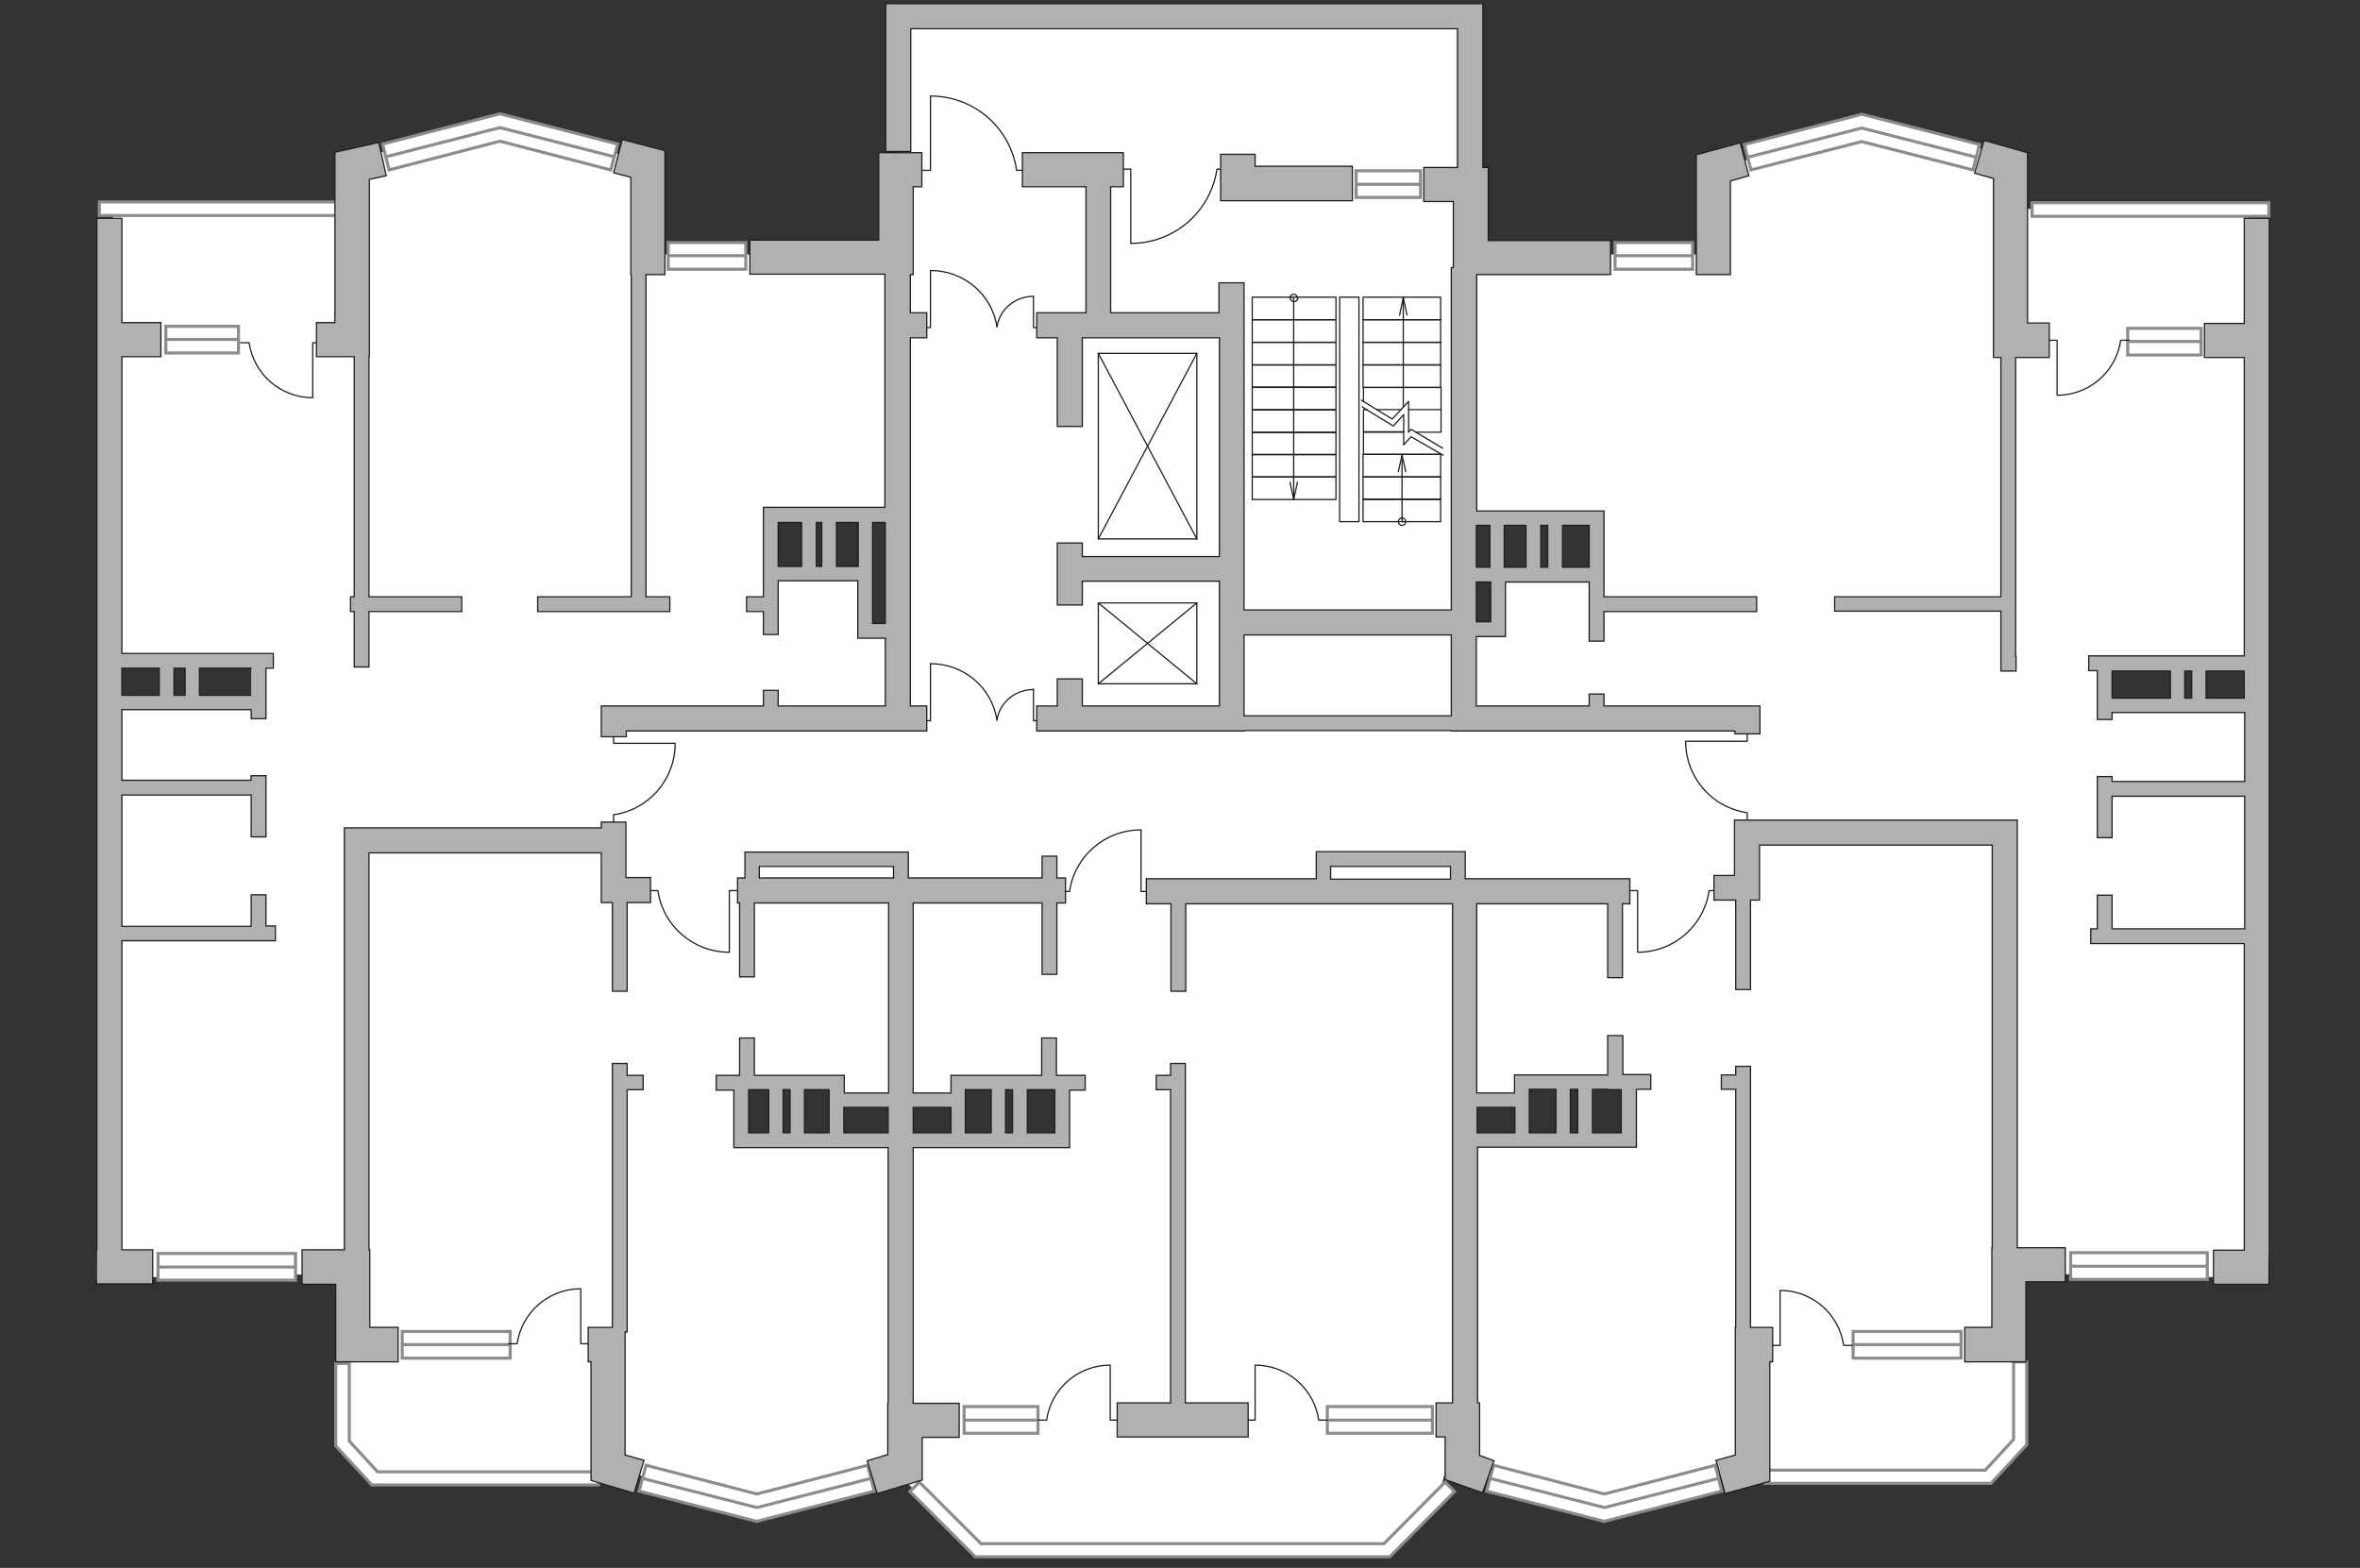 <?xml version="1.0" encoding="utf-8"?>
<!-- Generator: Adobe Illustrator 25.1.0, SVG Export Plug-In . SVG Version: 6.00 Build 0)  -->
<svg version="1.1" id="Слой_1" xmlns="http://www.w3.org/2000/svg" xmlns:xlink="http://www.w3.org/1999/xlink" x="0px" y="0px"
	 viewBox="0 0 575 382" style="enable-background:new 0 0 575 382;" xml:space="preserve">
<rect x="0" y="0" width="575" height="382" fill="#333333" stroke="none"/>
<style type="text/css">
	.st0{fill:#FFFFFF;}
	.st1{fill:#FFFFFF;stroke:#8C8C8C;stroke-width:0.75;stroke-miterlimit:10;}
	.st2{fill:none;stroke:#8C8C8C;stroke-width:0.75;stroke-miterlimit:10;}
	.st3{fill:none;stroke:#1D1D1B;stroke-width:0.3;stroke-linecap:round;stroke-linejoin:round;stroke-miterlimit:10;}
	.st4{fill:#B1B1B1;stroke:#1D1D1B;stroke-width:0.3;stroke-miterlimit:10;}
</style>
<path id="bg" class="st0" d="M489.6,328.1l-0.7-9.2l-3.4-113.7l-57.6-0.4V202l60.5,0.9l1.6,107.3l61.5,1.2L550.4,180l-0.2-5.7
	l-0.1-69.7l-1.4-21.8l0.5-21.6l-1.9-10.8l-56.4,0.5V38.6l-33.4-9.5l-35.7,11.1L418.6,62h-61.9V4H218.8v90.7L218,62h-59.6l1.4-21.8
	l-37.5-11.1l-35.1,9.5v12.2L28,50.4l-2,10.8l0.5,21.6L25,104.7l-0.2,69.7l-0.2,5.7l-1.2,131.3l62.7-1.1l-0.3,8.7l-0.7,9.2l-0.9,1.7
	L82,349.3l8.8,10.7l62.3-1.4l32.8,9.9l33.6-11.1v2.4l18.3,18.2h100.7l11.5-12l4.4-15.2v6.5l34.4,11.3l32.8-9.9l62.3,1.4l8.8-10.7
	l-2.2-19.4L489.6,328.1z M513.1,161h34.1v10.1h-34.1V161z M63.5,171.1H28.8V161h34.7V171.1z M88.1,245.8v-40.6h1.2L88.1,245.8z
	 M356.7,176.2v-1.6l11.2,1.6H356.7z M357.6,139.5v-12.6H389v12.6h-24.2l0.2,13.8h-8.3v-13.2l8.1-0.6H357.6z M217.1,125.4l0.9,27.8
	h-7.2v-12.8l-23-1.1l-0.3-13.9L217.1,125.4L217.1,125.4z M216.4,176.2l2.4-1v1H216.4h-66.9V175L216.4,176.2z M259.5,277.8l-39.5,1.6
	v-0.9h-16.1h-23.7l-0.2-14.8l22.4-0.5l0.9,4.5l17.2,0.2v-45.3h1V268l11.3,0.5l1.5-4.8l25.3,0.6L259.5,277.8L259.5,277.8z
	 M396.4,278.5H355V268l15.6-0.8l1.6-3.4H398L396.4,278.5z"/>
<g id="windows_1_">
	<g>
		<g>
			<rect x="38.5" y="305.4" class="st1" width="33.5" height="6.5"/>
			<line class="st2" x1="38.5" y1="308.7" x2="72" y2="308.7"/>
		</g>
		<g>
			<rect x="98" y="324.4" class="st1" width="26.3" height="6.5"/>
			<line class="st2" x1="98" y1="327.6" x2="124.3" y2="327.6"/>
		</g>
		<g>
			<rect x="234.9" y="342.7" class="st1" width="18" height="6.5"/>
			<line class="st2" x1="234.9" y1="346" x2="252.9" y2="346"/>
		</g>
		<g>
			<rect x="323.4" y="342.7" class="st1" width="25.6" height="6.5"/>
			<line class="st2" x1="323.4" y1="346" x2="349" y2="346"/>
		</g>
		<g>
			<rect x="451.5" y="324.4" class="st1" width="26.3" height="6.5"/>
			<line class="st2" x1="451.5" y1="327.6" x2="477.8" y2="327.6"/>
		</g>
		<g>
			<rect x="504.5" y="305.2" class="st1" width="33.3" height="6.5"/>
			<line class="st2" x1="504.5" y1="308.5" x2="537.9" y2="308.5"/>
		</g>
		<g>
			<rect x="40.4" y="79.5" class="st1" width="17.7" height="6.5"/>
			<line class="st2" x1="58.1" y1="82.7" x2="40.4" y2="82.7"/>
		</g>
		<g>
			<rect x="330.4" y="41.6" class="st1" width="15.7" height="6.5"/>
			<line class="st2" x1="346.1" y1="44.9" x2="330.4" y2="44.9"/>
		</g>
		<g>
			<rect x="162.8" y="59.1" class="st1" width="18.9" height="6.5"/>
			<line class="st2" x1="181.7" y1="62.3" x2="162.8" y2="62.3"/>
		</g>
		<g>
			<rect x="393.5" y="59.1" class="st1" width="18.9" height="6.5"/>
			<line class="st2" x1="412.4" y1="62.3" x2="393.5" y2="62.3"/>
		</g>
		<g>
			<rect x="518.4" y="80" class="st1" width="17.9" height="6.5"/>
			<line class="st2" x1="536.3" y1="83.2" x2="518.5" y2="83.2"/>
		</g>
		<polygon class="st1" points="145.8,358.6 92,358.6 85.1,351.1 85.1,332.2 81.8,332.2 81.8,352.3 81.8,352.3 81.8,352.3 
			81.8,352.3 81.8,352.3 90.6,361.8 90.6,361.8 145.8,361.8 		"/>
		<polygon class="st1" points="24.2,52.5 82.1,52.5 82.1,49.2 24.2,49.2 		"/>
		<polygon class="st1" points="495.1,52.7 552.8,52.7 552.8,49.4 495.1,49.4 		"/>
		<polygon class="st1" points="429.9,358.2 483.7,358.2 490.6,350.7 490.6,331.8 493.8,331.8 493.8,352 493.8,352 493.8,352 
			493.8,352 493.8,352 485.1,361.4 485,361.4 429.9,361.4 		"/>
		<g>
			<polygon class="st1" points="213,363.3 211.4,357 184.4,364 157.4,357 155.7,363.3 184.1,370.6 184.4,370.7 184.6,370.6 			"/>
			<polyline class="st2" points="156.5,360.2 184.4,367.3 212.2,360.2 			"/>
		</g>
		<g>
			<polygon class="st1" points="419.5,363.3 417.9,357 390.9,364 363.9,357 362.2,363.3 390.6,370.6 390.9,370.7 391.1,370.6 			"/>
			<polyline class="st2" points="363,360.2 390.9,367.3 418.7,360.2 			"/>
		</g>
		<g>
			<polygon class="st1" points="425,35.2 426.6,41.4 453.6,34.5 480.7,41.4 482.3,35.2 453.9,27.9 453.6,27.8 453.4,27.9 			"/>
			<polyline class="st2" points="481.5,38.3 453.6,31.2 425.8,38.3 			"/>
		</g>
		<g>
			<polygon class="st1" points="93.2,35.1 94.8,41.4 121.8,34.4 148.8,41.4 150.5,35.1 122.1,27.8 121.8,27.7 121.5,27.8 			"/>
			<polyline class="st2" points="149.7,38.2 121.8,31.1 94,38.2 			"/>
		</g>
		<polygon class="st1" points="352.1,361.1 337.2,376.1 289.6,376.1 287.9,376.1 239,376.1 224,361.1 221.7,363.4 237.6,379.3 
			237.7,379.3 287.9,379.3 289.6,379.3 338.5,379.3 338.6,379.3 354.4,363.4 		"/>
	</g>
</g>
<g id="plan">
	<g>
		<g>
			<g>
				<line class="st3" x1="267.6" y1="86.1" x2="291.6" y2="86.1"/>
				<line class="st3" x1="291.6" y1="86.1" x2="291.6" y2="131.3"/>
				<line class="st3" x1="291.6" y1="131.3" x2="267.6" y2="131.3"/>
				<line class="st3" x1="267.6" y1="131.3" x2="267.6" y2="86.1"/>
				<line class="st3" x1="267.6" y1="131.3" x2="291.6" y2="86.1"/>
				<line class="st3" x1="291.6" y1="131.3" x2="267.6" y2="86.1"/>
			</g>
			<g>
				<line class="st3" x1="267.6" y1="146.9" x2="291.6" y2="146.9"/>
				<line class="st3" x1="291.6" y1="146.9" x2="291.6" y2="166.6"/>
				<line class="st3" x1="291.6" y1="166.6" x2="267.6" y2="166.6"/>
				<line class="st3" x1="267.6" y1="166.6" x2="267.6" y2="146.9"/>
				<line class="st3" x1="267.6" y1="166.6" x2="291.6" y2="146.9"/>
				<line class="st3" x1="291.6" y1="166.6" x2="267.6" y2="146.9"/>
			</g>
			<path class="st3" d="M149.5,200.9v-2.4c8.5-1.2,15-8.5,15-17.4h-15v-2.6"/>
			<path class="st3" d="M157.9,217h2.4c1.2,8.5,8.5,15,17.4,15v-15h2.6"/>
			<path class="st3" d="M418.8,217h-2.4c-1.2,8.5-8.5,15-17.4,15v-15h-2.6"/>
			<path class="st3" d="M425.7,200.4V198c-8.5-1.2-15-8.5-15-17.4h15V178"/>
			<path class="st3" d="M258.2,217.2h2.4c1.2-8.5,8.5-15,17.4-15v15h2.6"/>
			<g>
				<g>
					<polyline class="st3" points="251.8,167.9 251.8,175.6 253,175.6 					"/>
					<path class="st3" d="M242.9,175.6"/>
					<path class="st3" d="M242.9,175.5c0.6-4.3,4.4-7.5,8.9-7.5"/>
				</g>
				<g>
					<polyline class="st3" points="226.7,161.7 226.7,175.6 225.4,175.6 					"/>
					<path class="st3" d="M242.9,175.6"/>
					<path class="st3" d="M242.9,175.4c-1.2-7.8-8-13.7-16.2-13.7"/>
				</g>
			</g>
			<g>
				<g>
					<polyline class="st3" points="251.8,72.2 251.8,79.8 253,79.8 					"/>
					<path class="st3" d="M242.9,79.8"/>
					<path class="st3" d="M242.9,79.7c0.6-4.3,4.4-7.5,8.9-7.5"/>
				</g>
				<g>
					<polyline class="st3" points="226.7,65.9 226.7,79.8 225.4,79.8 					"/>
					<path class="st3" d="M242.9,79.8"/>
					<path class="st3" d="M242.9,79.6c-1.2-7.8-8-13.7-16.2-13.7"/>
				</g>
			</g>
			<path class="st3" d="M250.6,41.5h-2.9c-1.5-10.3-10.3-18.1-21-18.1v18.1h-3.2"/>
			<path class="st3" d="M299.4,41.2h-2.9c-1.5,10.3-10.3,18.1-21,18.1V41.2h-3.2"/>
			<path class="st3" d="M451.3,327.8h-2.1c-1.1-7.6-7.6-13.4-15.5-13.4v13.4h-2.3"/>
			<path class="st3" d="M58.6,83.5h2.1c1.1,7.6,7.6,13.4,15.5,13.4V83.5h2.3"/>
			<path class="st3" d="M518.8,82.9h-2.1c-1.1,7.6-7.6,13.4-15.5,13.4V82.9h-2.3"/>
			<path class="st3" d="M323.4,346h-2.1c-1.1-7.6-7.6-13.4-15.5-13.4V346h-2.3"/>
			<path class="st3" d="M123.9,327.4h2.1c1.1-7.6,7.6-13.4,15.5-13.4v13.4h2.3"/>
			<path class="st3" d="M252.9,346h2.1c1.1-7.6,7.6-13.4,15.5-13.4V346h2.3"/>
			<g>
				<polyline class="st3" points="331.9,99.1 332.6,99.6 339.5,103.8 342,101 342,108.4 343.8,106.4 351.6,110.9 				"/>
				<polyline class="st3" points="331.7,97.5 339.2,102.1 343.2,97.8 343.2,105.3 343.8,104.6 351.5,109.2 				"/>
				<rect x="305.1" y="99.9" class="st3" width="20.4" height="5.5"/>
				<rect x="305.1" y="94.3" class="st3" width="20.4" height="5.5"/>
				<rect x="305.1" y="88.9" class="st3" width="20.4" height="5.5"/>
				<rect x="305.1" y="116.2" class="st3" width="20.4" height="5.5"/>
				<rect x="305.1" y="110.7" class="st3" width="20.4" height="5.5"/>
				<rect x="305.1" y="105.3" class="st3" width="20.4" height="5.5"/>
				<rect x="305.1" y="83.4" class="st3" width="20.4" height="5.5"/>
				<rect x="305.1" y="77.9" class="st3" width="20.4" height="5.5"/>
				<rect x="305.1" y="72.4" class="st3" width="20.4" height="5.5"/>
				<polyline class="st3" points="333.1,99.8 332.2,99.8 332.2,105.3 341.9,105.3 				"/>
				<polyline class="st3" points="351.1,99.8 351.1,94.4 332.2,94.4 332.2,97.8 				"/>
				<line class="st3" x1="335.5" y1="99.8" x2="341.3" y2="99.8"/>
				<polyline class="st3" points="345,105.3 351.1,105.3 351.1,99.8 343.2,99.8 				"/>
				<rect x="332.1" y="88.9" class="st3" width="18.9" height="5.5"/>
				<rect x="332.1" y="83.4" class="st3" width="18.9" height="5.5"/>
				<rect x="332.1" y="121.6" class="st3" width="18.9" height="5.5"/>
				<rect x="332.1" y="116.2" class="st3" width="18.9" height="5.5"/>
				<rect x="332.1" y="110.7" class="st3" width="18.9" height="5.5"/>
				<polyline class="st3" points="342,105.2 332.2,105.2 332.2,110.7 350.6,110.7 				"/>
				<rect x="332.1" y="77.9" class="st3" width="18.9" height="5.5"/>
				<rect x="332.1" y="72.4" class="st3" width="18.9" height="5.5"/>
				<rect x="326.4" y="72.4" class="st3" width="4.7" height="54.7"/>
				<g>
					<g>
						<line class="st3" x1="342.8" y1="76.7" x2="341.9" y2="72.5"/>
						<line class="st3" x1="341.9" y1="72.5" x2="341" y2="76.8"/>
					</g>
					<line class="st3" x1="341.9" y1="99.1" x2="341.9" y2="72.5"/>
				</g>
				<g>
					<g>
						<g>
							<line class="st3" x1="342.5" y1="114.9" x2="341.6" y2="110.8"/>
							<line class="st3" x1="341.6" y1="110.8" x2="340.7" y2="114.9"/>
						</g>
						<line class="st3" x1="341.6" y1="127.1" x2="341.6" y2="111.8"/>
					</g>
					<g>
						<path class="st3" d="M340.7,127.1c0-0.5,0.4-0.9,0.9-0.9s0.9,0.4,0.9,0.9"/>
						<path class="st3" d="M342.5,127.1c0,0.5-0.4,0.9-0.9,0.9s-0.9-0.4-0.9-0.9"/>
					</g>
				</g>
				<g>
					<g>
						<g>
							<line class="st3" x1="314.3" y1="117.5" x2="315.2" y2="121.7"/>
							<line class="st3" x1="315.2" y1="121.7" x2="316.1" y2="117.5"/>
						</g>
						<line class="st3" x1="315.2" y1="72.6" x2="315.2" y2="121.7"/>
					</g>
					<g>
						<path class="st3" d="M316.2,72.6c0,0.5-0.4,0.9-0.9,0.9s-0.9-0.4-0.9-0.9"/>
						<path class="st3" d="M314.3,72.6c0-0.5,0.4-0.9,0.9-0.9s0.9,0.4,0.9,0.9"/>
					</g>
				</g>
			</g>
		</g>
		<g>
			<polygon class="st4" points="297.4,37.6 297.4,48.9 329.5,48.9 329.5,40.5 305.8,40.5 305.8,37.6 			"/>
			<polygon class="st4" points="421.6,44.1 426.1,42.8 424,34.8 413.3,37.7 413.3,66.9 421.6,66.9 			"/>
			<polygon class="st4" points="152.3,324.5 152.8,324.5 152.8,265.5 156.7,265.5 156.7,262 152.8,262 152.8,259.1 149.2,259.1 
				149.2,323.4 143.3,323.4 143.3,331.8 144,331.8 144,360.7 154.5,363.8 156.9,355.8 152.3,354.5 			"/>
			<path class="st4" d="M64.8,218h-3.6v7.7H29.7v-32h31.5v10.2h3.6V189h-3.6v1.1H29.7v-17.2h31.5v2.2h3.6v-12.3h1.8v-3.6H29.7V86.9
				h9.5v-8.3h-9.5V53.2h-6.1v251.3h-0.1v8.3h13.7v-8.3h-7.5v-75.3H64h0.8h2.3v-3.6h-2.3V218z M42.4,169.4v-6.6h2.7v6.6H42.4z
				 M61.2,169.4H48.6v-6.6h12.6C61.2,162.8,61.2,169.4,61.2,169.4z M38.8,162.8v6.6h-9.1v-6.6H38.8z"/>
			<polygon class="st4" points="152.5,200.3 146.5,200.3 146.5,201.7 83.9,201.7 83.9,304.5 73.6,304.5 73.6,312.9 81.8,312.9 
				81.8,331.8 97,331.8 97,323.4 90.1,323.4 90.1,304.5 89.9,304.5 89.9,207.8 146.5,207.8 146.5,219.9 149.2,219.9 149.2,241.5 
				152.8,241.5 152.8,219.9 158.5,219.9 158.5,213.8 152.5,213.8 			"/>
			<polygon class="st4" points="487.5,163.5 491.2,163.5 491.2,159.9 491.1,159.9 491.1,87.1 499.3,87.1 499.3,78.7 494,78.7 
				494,37.2 483.4,34.2 481.1,42.2 485.7,43.5 485.7,87.1 487.5,87.1 487.5,145.4 447,145.4 447,148.9 487.5,148.9 			"/>
			<polygon class="st4" points="86.3,145.4 85.4,145.4 85.4,149 86.3,149 86.3,162.5 89.9,162.5 89.9,149 112.5,149 112.5,145.4 
				89.9,145.4 89.9,86.9 90,86.9 90,43.7 94.1,42.8 92.3,34.7 81.6,37.1 81.6,78.6 77.1,78.6 77.1,86.9 86.3,86.9 			"/>
			<polygon class="st4" points="163.2,145.4 157.4,145.4 157.4,66.9 162,66.9 162,36.7 151.6,34 149.5,42.1 153.7,43.2 153.7,66.9 
				153.8,66.9 153.8,145.4 131,145.4 131,149 163.2,149 			"/>
			<path class="st4" d="M186,154.6h3.6v-13.1H209v14h6.7V172h-26.1v-3.8H186v3.8h-39.5v7.5h6.1v-1.4h69.2l0,0h4V172h-4V82.3h4v-6.1
				h-4v-9.3h0.7V45.5h2.1v-8.3h-10.5v21.3h-31.4v8.3h32.9v56.8H186v16.1v0.7v5h-4.1v3.6h4.1V154.6z M198.9,138v-10.7h1.3V138H198.9z
				 M203.8,138v-10.7h5.3V138H203.8z M215.7,151.9h-3.1v-11.5V138v-10.7h3.1V151.9z M195.3,127.2V138h-5.7v-10.7h5.7V127.2z"/>
			<polygon class="st4" points="491.5,199.8 426.1,199.8 426.1,199.8 422.6,199.8 422.6,213.3 417.6,213.3 417.6,219.3 422.9,219.3 
				422.9,241.1 426.5,241.1 426.5,219.3 428.7,219.3 428.7,205.9 485.4,205.9 485.4,304 485.3,304 485.3,323.4 478.7,323.4 
				478.7,331.8 493.6,331.8 493.6,312.3 503.2,312.3 503.2,304 491.5,304 			"/>
			<polygon class="st4" points="426.5,259.8 422.9,259.8 422.9,261.9 419.4,261.9 419.4,265.4 422.9,265.4 422.9,323.4 422.8,323.4 
				422.8,354.5 418.1,355.8 420.3,363.9 431.2,360.9 431.2,331.8 431.9,331.8 431.9,323.4 426.5,323.4 			"/>
			<polygon class="st4" points="288.8,259.1 285.2,259.1 285.2,262 281.7,262 281.7,265.5 285.2,265.5 285.2,341.8 272.2,341.8 
				272.2,350.1 304.1,350.1 304.1,341.8 288.8,341.8 			"/>
			<path class="st4" d="M257.4,252.9h-3.6v9.1h-22.1v4.3h-9.2V220h31.4v17.4h3.6V220h2.1v-6.1h-2.1v-5.3h-3.6v5.3h-32.6v-6.3h-39.8
				v6.3h-1.8v6.1h0.5v18h3.6v-18h32.7v46.3h-10.8V262h-21.9v-9.1h-3.6v9.1h-5.7v3.6h4.3v14h37.6v62.3h-0.1v12.5l-5,1.5l2.4,8l11-3.3
				v-10.4h9v-8.3h-11.2v-62.3h38.1v-14h3.8V262h-7L257.4,252.9L257.4,252.9z M185,211.1h32.7v2.8H185V211.1z M246.7,265.5V276H245
				v-10.5H246.7z M235.2,265.5h6.3V276h-6.3v-5.8v-3.9V265.5z M202,266.3v9.7h-6v-10.5h6V266.3z M192.5,276h-1.7v-10.5h1.7V276z
				 M182.4,265.5h4.9V276h-4.9V265.5z M205.6,276v-6.2h10.8v6.2H205.6z M222.5,269.8h9.2v0.4v5.8h-9.2V269.8z M257,265.5V276h-6.7
				v-10.5h3.6l0,0H257z"/>
			<path class="st4" d="M221.9,7h133.2v33.8h-8.2v8.3h7.2v16.1h-0.5v83.4h-50.5V68.9H297v7.3h-26.4V45.5h3.1v-8.3h-24.6v8.3h15.5
				v30.7h-12v6.1h5v21.6h6.1V82.3h33.4v53.3h-33.4v-3.3h-6.1v15.1h6.1v-5.8h33.4v7v4.6V172h-33.4v-6.6h-6.1v6.6h-5v6.1h50.5V178
				h50.5v0.1h69.1v0.7h6.1V172h-38v-2.9h-3.6v2.9h-27.5v-16.9h7.1v-13.3h20.4v13.1l0,0v1.3h3.6V149H428v-3.6h-37.2v-20.9h-10.1h-1.2
				h-19.7V66.9h32.6v-8.3h-29.8V40.8h-1.3V0.9H215.8v36h6.1L221.9,7L221.9,7z M303.1,174.4v-19.7h50.5v19.7H303.1z M363.2,151.5
				h-3.5v-9.7h3.5V151.5z M366.5,138.2V128h5.3v10.2H366.5z M387.2,128v10.2h-6.5V128H387.2z M377.1,138.2h-1.7V128h1.7V138.2z
				 M363,128v10.2h-3.3V128H363z"/>
			<path class="st4" d="M395.3,252.3h-3.6v9.6H369v4.4h-9.2v-46.1h31.9v18h3.6v-18h1.8v-6.1H357v-6.6h-36.3v6.6h-41.4v6.1h6v21.3
				h3.6v-21.3h65v121.6h-4v8.3h2.2v10.4l9.1,3.2l2.8-7.8l-3.5-1.3v-12.8H360v-62.3h38.7v-14.1h3.5v-3.6h-6.8v-9.5H395.3z
				 M324.2,211.1h29.2v3.1h-29.2V211.1z M384.4,265.4V276h-1.8v-10.6H384.4z M372.6,265.4h6.5V276h-6.5v-8.4v-1.4V265.4z
				 M359.9,269.8h9.2v6.2h-9.2V269.8z M395,265.5V276h-7v-10.6h3.8v0.1H395z"/>
			<path class="st4" d="M552.9,304.5V81.1v-0.9v-27h-6.1v25.6h-9.7v8.3h9.7v72.7H514h-3h-2.1v3.6h2.1v10.2v1.7h3.6v-1.7h32.3v16.8
				h-32.3v-1.2H511v14.9h3.6V194h32.3v32.3h-32.3v-8.2H511v8.2h-1.6v3.6h1.6h0.9h34.9v74.7h-7.5v8.3h13.5L552.9,304.5L552.9,304.5z
				 M534,163.5v6.6h-1.7v-6.6H534z M514.6,163.5h14.2v6.6h-14.2V163.5z M537.5,170.1v-6.6h9.3v6.6H537.5z"/>
		</g>
	</g>
</g>
</svg>
